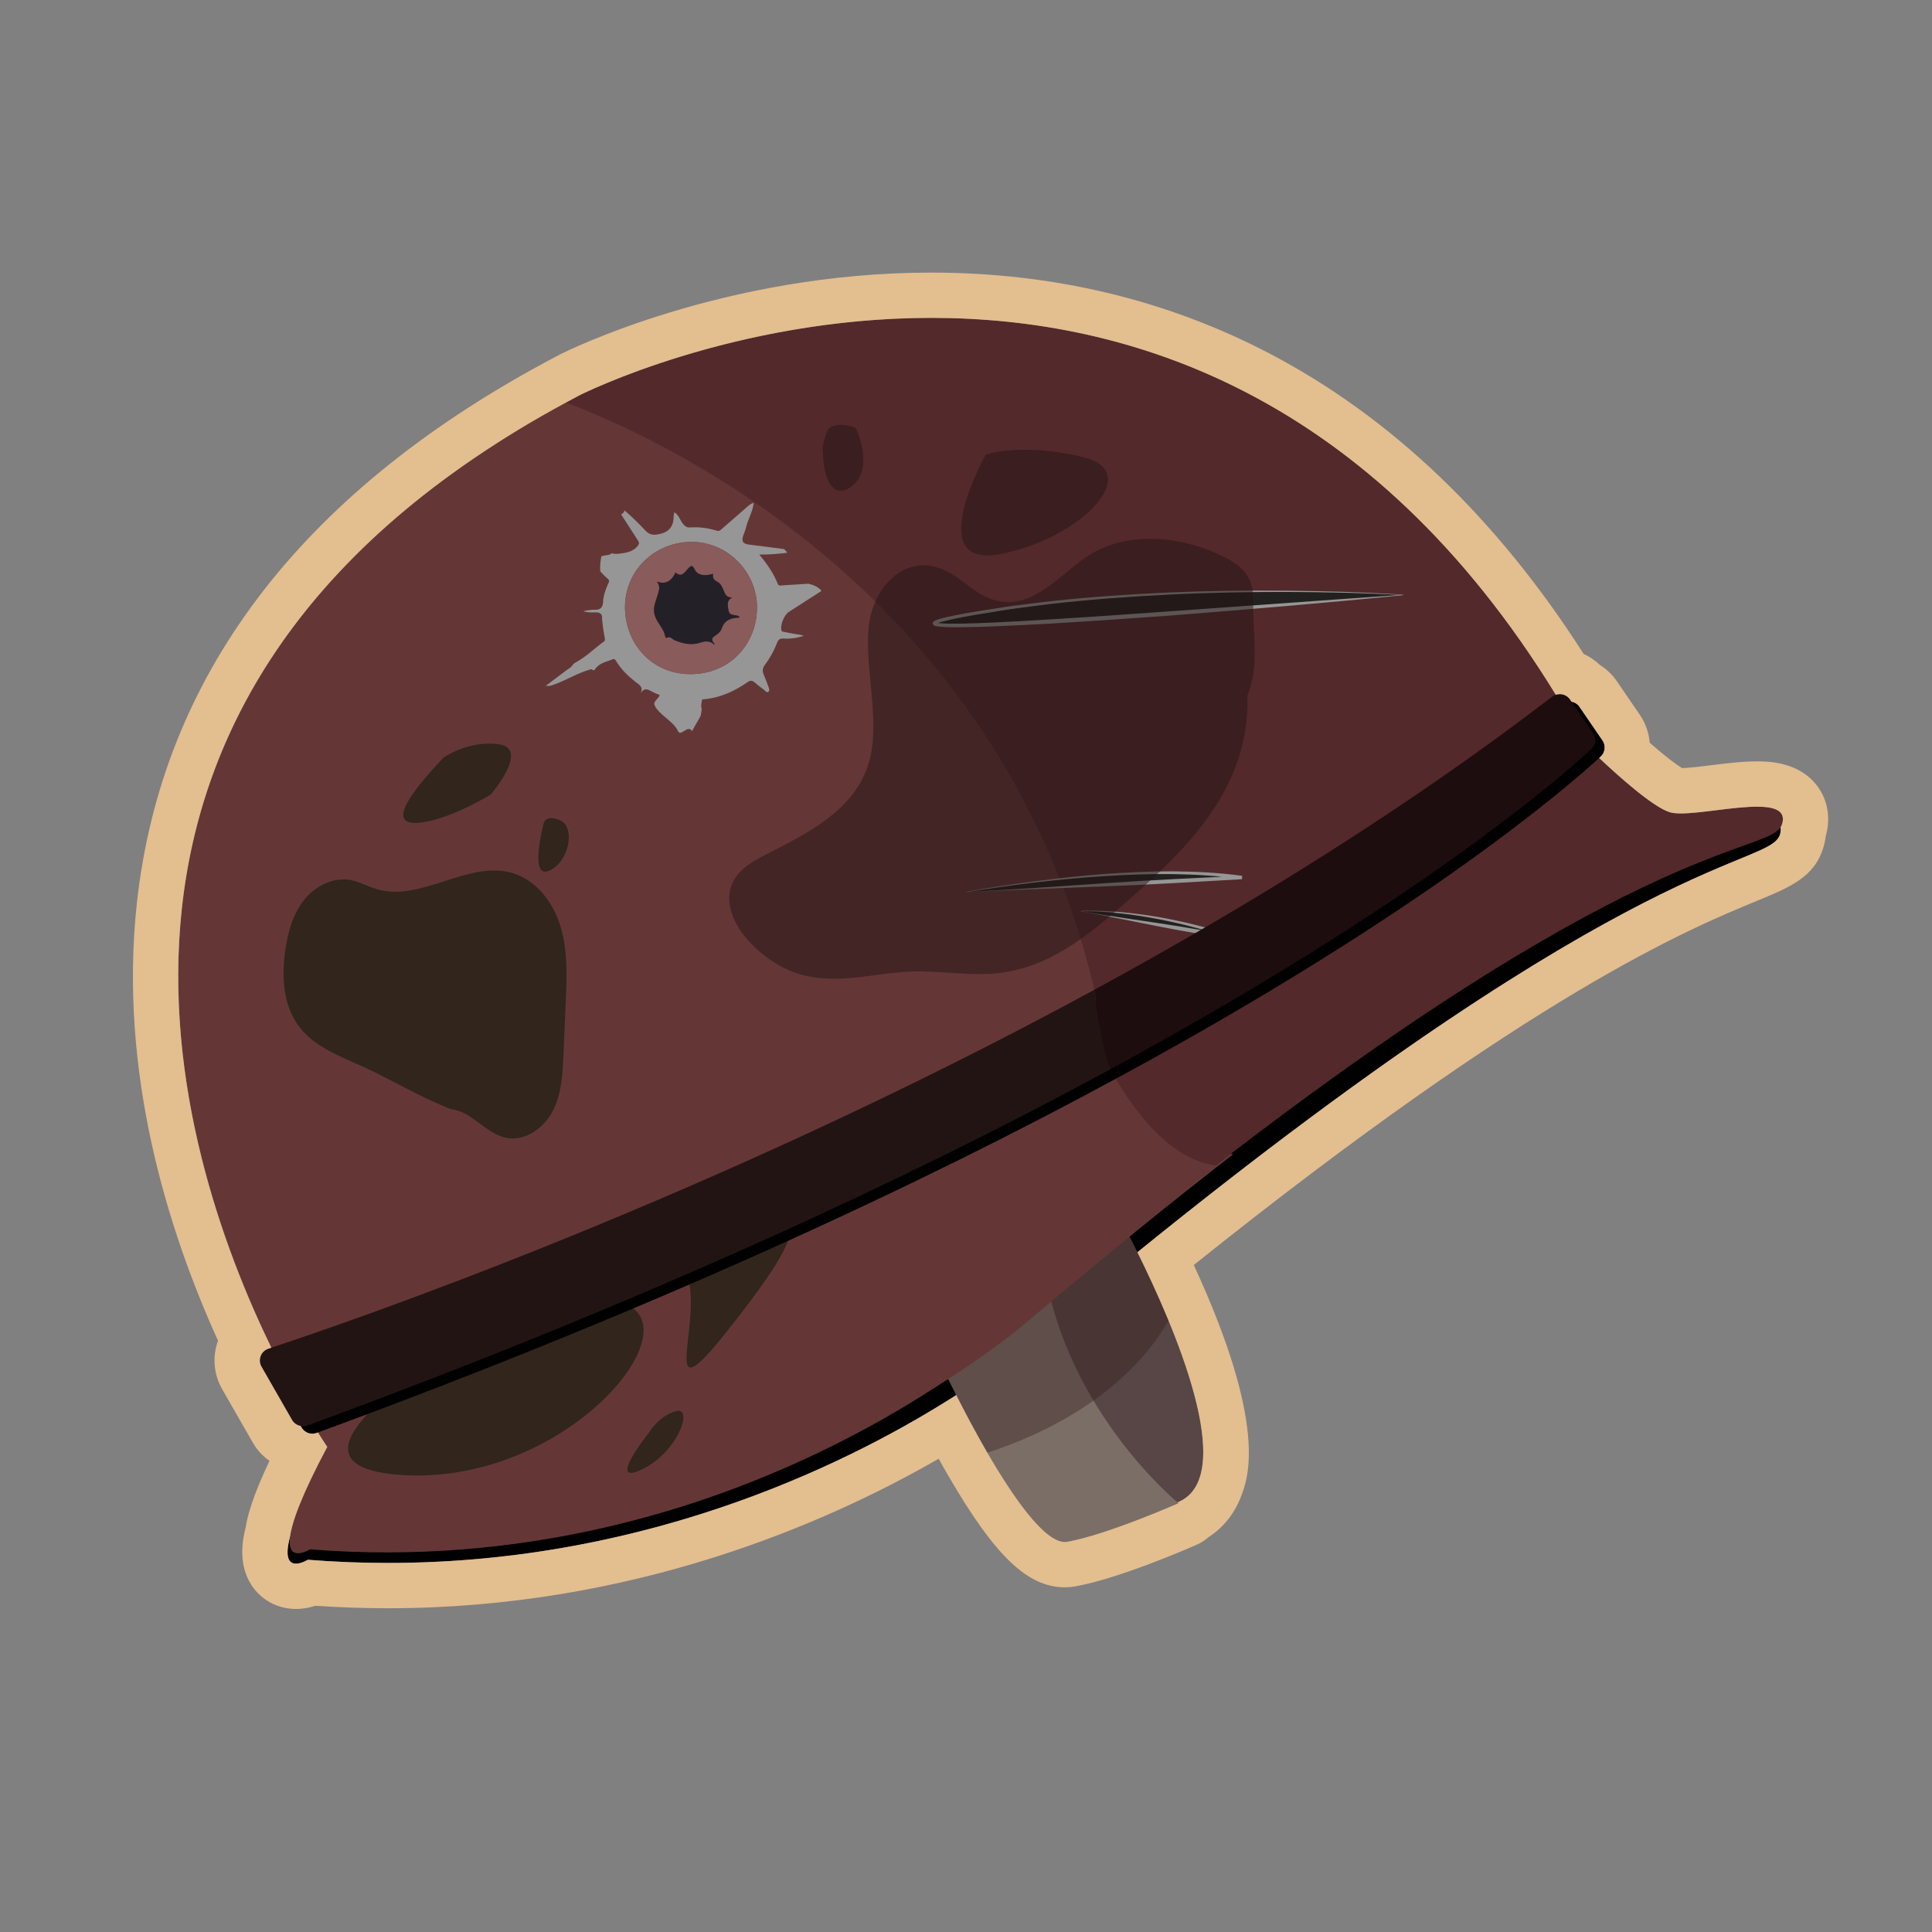 <?xml version="1.0" encoding="utf-8"?>
<!-- Generator: Adobe Illustrator 21.0.0, SVG Export Plug-In . SVG Version: 6.00 Build 0)  -->
<svg version="1.0" id="Layer_1" xmlns="http://www.w3.org/2000/svg" xmlns:xlink="http://www.w3.org/1999/xlink" x="0px" y="0px"
	 viewBox="0 0 255.915 255.915" enable-background="new 0 0 255.915 255.915" xml:space="preserve">
<rect x="0" y="0" width="255.915" height="255.915" fill="#808080" stroke="none"/>
<g>
	<g>
		<path d="M220.878,108.959c-1.467-0.461-3.923-2.369-6.173-4.317L49.004,193.048c0,0-1.115-1.589-6.012-3.721
			c1.368,2.287,0.076,3.704,0.076,3.704c-9.652,18.16-2.294,13.578-2.294,13.578c55.995,4.441,94.179-27.713,94.179-27.713
			c79.696-67.499,99.425-63.674,100.829-68.372C237.185,105.825,224.115,109.976,220.878,108.959z"/>
		<path fill="#584545" d="M148.25,161.232c0,0,21.787,39.195,4.41,38.217s-25.582-24.018-25.582-24.018L148.25,161.232z"/>
		<path fill="#7B6E66" d="M124.975,181.348c0,0,11.128,23.812,16.389,22.883s14.744-5.111,14.744-5.111s-14.88-12.13-17.799-31.292"
			/>
		<g opacity="0.4">
			<path fill="#351F1F" d="M154.794,174.939c-3.068-7.45-6.544-13.707-6.544-13.707l-9.93,6.66c-0.003-0.021-0.007-0.042-0.01-0.064
				l-0.206,0.209l-11.025,7.394c0,0,0.367,1.03,1.109,2.661l-3.211,3.256c0,0,2.561,5.479,5.806,11.078
				C138.497,189.929,149.121,184.694,154.794,174.939z"/>
		</g>
		<g>
			<path fill="#643736" d="M146.935,141.308c-8.859-60.254-58.331-82.847-71.97-87.981
				c-92.681,50.098-31.616,138.326-31.616,138.326c-9.652,18.16-2.294,13.578-2.294,13.578c55.995,4.441,93.44-29.296,93.44-29.296
				c9.696-8.212,18.512-15.342,26.527-21.545c-0.107-0.023-0.214-0.044-0.324-0.062
				C152.621,153.057,146.935,141.308,146.935,141.308z"/>
			<path fill="#643736" d="M149.268,139.808c-8.859-60.254-58.331-82.847-71.97-87.981
				c-92.681,50.098-31.616,138.326-31.616,138.326c-9.652,18.16-2.294,13.578-2.294,13.578c55.995,4.441,93.44-29.296,93.44-29.296
				c9.696-8.212,18.512-15.342,26.527-21.545c-0.107-0.023-0.214-0.044-0.324-0.062
				C154.954,151.557,149.268,139.808,149.268,139.808z"/>
			<path fill="#53292B" d="M221.159,107.581c-3.237-1.017-11.3-9.08-11.3-9.08C161.049,9.72,76.879,52.306,76.879,52.306
				c-0.647,0.338-1.283,0.679-1.915,1.021c13.639,5.134,63.112,27.727,71.97,87.981c0,0,5.686,11.75,13.764,13.021
				c0.11,0.017,0.217,0.039,0.324,0.062c57.865-44.785,73.808-41.117,75.04-45.244C237.466,104.447,224.396,108.598,221.159,107.581
				z"/>
		</g>
		<g>
			<path fill="#232020" d="M127.969,118.175c0,0,22.125-4.131,36.54-1.94L127.969,118.175z"/>
			<path fill="#969696" d="M127.941,118.178c0.086-0.029,0.208-0.072,0.305-0.084l0.282-0.051l0.565-0.101l1.131-0.195
				c0.755-0.124,1.51-0.251,2.267-0.364c0.756-0.12,1.513-0.23,2.271-0.337c0.757-0.112,1.516-0.212,2.275-0.31
				c3.036-0.391,6.081-0.726,9.136-0.956c3.055-0.215,6.117-0.37,9.184-0.359c3.066,0.024,6.136,0.17,9.184,0.593l-0.022,0.447
				l-9.219,0.529l-4.628,0.234l-4.616,0.197l-9.132,0.353l-4.514,0.193L127.941,118.178z M127.997,118.171l4.663-0.272l4.621-0.292
				l9.138-0.618l4.519-0.288l4.507-0.251l9.051-0.441l-0.022,0.447c-3.014-0.447-6.066-0.621-9.119-0.672
				c-3.055-0.038-6.111,0.088-9.162,0.274c-3.052,0.193-6.097,0.49-9.135,0.843c-0.76,0.089-1.519,0.179-2.277,0.282
				c-0.759,0.097-1.517,0.199-2.273,0.309c-0.758,0.104-1.514,0.222-2.27,0.336l-1.133,0.181l-0.566,0.094l-0.283,0.048
				C128.164,118.174,128.099,118.166,127.997,118.171z"/>
		</g>
		<g>
			<path fill="#232020" d="M143.131,120.698c0,0,8.134-0.574,20.524,3.562L143.131,120.698z"/>
			<path fill="#969696" d="M143.103,120.697c0.025-0.009,0.065-0.029,0.104-0.032l0.086-0.005l0.164-0.008l0.327-0.011
				c0.218-0.009,0.437-0.007,0.655-0.01c0.437,0.001,0.874,0.002,1.31,0.02c0.873,0.024,1.745,0.083,2.615,0.157
				c1.741,0.15,3.473,0.388,5.196,0.681c0.858,0.164,1.72,0.314,2.572,0.51c0.426,0.095,0.856,0.179,1.28,0.284l1.273,0.314
				c0.851,0.2,1.687,0.458,2.532,0.684c0.839,0.245,1.672,0.512,2.509,0.767l-0.11,0.435l-5.221-0.866l-2.62-0.465l-2.602-0.497
				l-5.101-1.016l-2.504-0.484L143.103,120.697z M143.159,120.699l2.665,0.433l2.627,0.407l5.161,0.765l2.53,0.393l2.511,0.425
				l5.041,0.916l-0.11,0.435c-0.828-0.267-1.652-0.546-2.483-0.804c-0.836-0.238-1.665-0.508-2.508-0.721l-1.262-0.333
				c-0.421-0.111-0.846-0.201-1.269-0.303c-0.845-0.208-1.7-0.372-2.552-0.549c-1.709-0.328-3.43-0.602-5.162-0.789
				c-0.866-0.092-1.734-0.17-2.604-0.213c-0.435-0.028-0.87-0.038-1.305-0.048c-0.218-0.001-0.436-0.008-0.653-0.004l-0.326,0.004
				l-0.163,0.005l-0.077,0.002C143.203,120.723,143.189,120.705,143.159,120.699z"/>
		</g>
		<g>
			<path fill="#232020" d="M185.94,78.805c0,0-31.098-2.123-57.125,2.488S185.94,78.805,185.94,78.805z"/>
			<path fill="#969696" d="M185.912,78.805c-0.17,0.01-0.286,0.014-0.461-0.001l-0.487-0.026l-0.974-0.049l-1.95-0.084
				c-1.3-0.055-2.6-0.089-3.901-0.129c-2.601-0.063-5.203-0.102-7.805-0.106c-5.203-0.007-10.408,0.091-15.603,0.357
				c-5.195,0.261-10.385,0.643-15.552,1.234c-1.292,0.148-2.578,0.333-3.868,0.497c-0.644,0.09-1.291,0.157-1.931,0.266
				l-1.924,0.313c-1.281,0.214-2.569,0.401-3.842,0.653c-0.637,0.122-1.274,0.25-1.904,0.393c-0.315,0.072-0.629,0.148-0.937,0.233
				c-0.154,0.043-0.306,0.089-0.452,0.14c-0.073,0.026-0.145,0.053-0.21,0.082c-0.061,0.026-0.135,0.068-0.143,0.079
				c0,0-0.002,0.001,0.005-0.006c0.001-0.003,0.008-0.012,0.016-0.033c0.018-0.033,0.003-0.121-0.018-0.141
				c-0.04-0.047-0.022-0.02-0.002-0.017c0.048,0.019,0.121,0.036,0.192,0.049c0.146,0.027,0.304,0.042,0.462,0.055
				c0.316,0.025,0.639,0.036,0.961,0.043c0.645,0.013,1.294,0.007,1.943-0.005c1.298-0.024,2.596-0.074,3.895-0.131
				c2.597-0.117,5.194-0.268,7.791-0.432c5.194-0.312,10.385-0.673,15.576-1.052l15.574-1.104l7.787-0.56l3.894-0.271l1.947-0.138
				l0.973-0.069l0.487-0.035l0.243-0.018C185.766,78.785,185.825,78.802,185.912,78.805z M185.968,78.805
				c-0.075,0.017-0.178,0.048-0.269,0.052l-0.243,0.024l-0.486,0.047L184,79.022l-1.943,0.187l-3.887,0.371l-7.777,0.695
				c-5.186,0.453-10.375,0.866-15.565,1.274c-5.192,0.377-10.386,0.737-15.583,1.047c-2.599,0.145-5.2,0.279-7.803,0.379
				c-1.302,0.049-2.604,0.09-3.909,0.105c-0.653,0.007-1.305,0.009-1.961-0.009c-0.328-0.009-0.656-0.022-0.988-0.051
				c-0.167-0.015-0.333-0.032-0.506-0.065c-0.088-0.017-0.175-0.035-0.279-0.076c-0.053-0.028-0.113-0.037-0.202-0.15
				c-0.046-0.053-0.068-0.186-0.034-0.256c0.014-0.04,0.031-0.067,0.046-0.086c0.017-0.024,0.031-0.038,0.045-0.051
				c0.112-0.1,0.19-0.126,0.275-0.167c0.083-0.037,0.164-0.066,0.245-0.094c0.161-0.055,0.321-0.102,0.481-0.146
				c0.319-0.087,0.639-0.162,0.958-0.234c0.639-0.141,1.28-0.267,1.921-0.386c1.281-0.246,2.571-0.426,3.858-0.634l1.931-0.303
				c0.643-0.106,1.292-0.169,1.937-0.256c1.293-0.158,2.584-0.336,3.878-0.477c5.18-0.564,10.378-0.919,15.58-1.152
				c5.203-0.228,10.411-0.289,15.617-0.245c2.603,0.023,5.206,0.08,7.807,0.162c1.301,0.049,2.601,0.092,3.901,0.157l1.95,0.098
				l0.975,0.056l0.487,0.03C185.605,78.748,185.813,78.775,185.968,78.805z"/>
		</g>
		<path fill="#31251C" d="M65.355,175.419c0,0-33.546,18.642-12.071,19.965s38.563-19.257,29.468-22.667
			S65.355,175.419,65.355,175.419z"/>
		<path fill="#31251C" d="M91.159,169.374c1.728,6.389-3.964,18.404,5.023,7.116c8.987-11.288,10.738-15.464,6.001-15.637
			c-4.736-0.173-11.846,1.832-11.481,4.805C91.068,168.631,91.159,169.374,91.159,169.374z"/>
		<g>
			<path d="M36.803,179.622c-0.994,0.326-1.436,1.482-0.915,2.389l4.054,7.069c0.4,0.698,1.248,1.006,2.004,0.728
				c45.562-16.734,80.449-33.113,106.462-47.239c-1.095-2.494-1.946-8.45-2.212-10.477
				C95.133,159.848,46.896,176.306,36.803,179.622z"/>
			<path d="M212.265,98.075l-3.043-4.442c-0.536-0.782-1.616-0.951-2.368-0.374c-19.147,14.691-40.131,27.675-60.66,38.834
				c0.266,2.027,1.117,7.983,2.212,10.477c40.175-21.818,59.177-38.264,63.615-42.348C212.626,99.666,212.729,98.752,212.265,98.075
				z"/>
		</g>
		<g>
			<path fill="#231414" d="M35.551,178.644c-0.994,0.326-1.436,1.482-0.915,2.389l4.054,7.069c0.4,0.698,1.248,1.006,2.004,0.728
				c45.562-16.734,80.449-33.113,106.462-47.239c-1.095-2.494-1.946-8.45-2.212-10.477C93.881,158.87,45.644,175.328,35.551,178.644
				z"/>
			<path fill="#1E0D0E" d="M211.013,97.097l-3.043-4.442c-0.536-0.782-1.616-0.951-2.368-0.374
				c-19.147,14.691-40.131,27.675-60.66,38.834c0.266,2.027,1.117,7.983,2.212,10.477c40.175-21.818,59.177-38.264,63.615-42.348
				C211.375,98.688,211.477,97.774,211.013,97.097z"/>
		</g>
		<path fill="#31251C" d="M59.755,146.932c-4.258-1.675-8.415-4.172-11.569-5.595c-3.254-1.466-6.843-2.772-8.836-5.731
			c-1.883-2.788-2.035-6.411-1.558-9.74c0.336-2.342,0.981-4.712,2.43-6.578s3.848-3.136,6.176-2.722
			c1.22,0.216,2.317,0.859,3.507,1.213c5.891,1.751,12.123-3.896,18.009-2.124c3.181,0.954,5.412,3.953,6.355,7.137
			c0.943,3.184,0.81,6.572,0.667,9.89c-0.097,2.329-0.198,4.657-0.296,6.986c-0.11,2.562-0.242,5.214-1.415,7.492
			c-1.174,2.278-3.7,4.072-6.21,3.55C64.309,150.144,62.498,147.193,59.755,146.932"/>
		<path fill="#31251C" d="M58.733,100.365c-4.503,4.797-7.403,8.83-3.467,8.63s9.725-3.74,9.725-3.74s5.203-6.014,1.164-6.65
			S58.733,100.365,58.733,100.365z"/>
		<path fill="#31251C" d="M71.983,109.206c0,0-1.932,7.31,0.753,6.132c2.684-1.178,3.53-5.809,1.443-6.684
			C72.091,107.778,71.983,109.206,71.983,109.206z"/>
		<path fill="#31251C" d="M85.936,189.819c0,0-5.727,7.116-0.916,4.828s6.891-8.39,4.521-7.722S85.936,189.819,85.936,189.819z"/>
		<path opacity="0.49" fill="#231414" d="M165.23,92.141c0.374,12.279-8.063,20.352-16.044,27.342
			c-5.023,4.401-10.384,8.941-17.671,9.491c-3.415,0.257-7.086-0.389-10.55-0.293c-4.798,0.13-9.257,1.669-14.279,0.565
			s-10.894-6.564-10.01-11.206c0.476-2.496,2.695-3.792,4.8-4.865c5.768-2.94,12.126-6.058,13.766-12.723
			c1.274-5.183-0.613-11.507-0.212-17.068c0.4-5.56,5.028-10.604,10.614-7.597c1.621,0.874,3.037,2.303,4.67,3.138
			c5.594,2.866,9.47-2.322,13.555-5.126c4.688-3.217,11.748-3.24,18.193-0.057c1.19,0.589,2.44,1.354,3.169,2.524
			c0.706,1.133,0.775,2.398,0.767,3.559C165.962,84.569,166.833,88.111,165.23,92.141"/>
		<path opacity="0.49" fill="#231414" d="M130.568,60.237c0,0-8.508,15.19,1.991,13.146c10.5-2.044,19.226-10.848,10.871-12.84
			C135.076,58.552,130.568,60.237,130.568,60.237z"/>
		<path opacity="0.49" fill="#231414" d="M109.021,59.865c-0.052,2.647,1.03,6.852,3.938,4.42c2.908-2.432,0.388-7.592,0.388-7.592
			s-3.178-1.307-3.879,0.665C108.767,59.33,109.021,59.865,109.021,59.865z"/>
		<g>
			<path fill="#969696" d="M103.924,83.713c-0.176-0.037-0.386-0.004-0.436-0.292c-0.123-0.711,0.382-1.966,1.023-2.381
				c1.426-0.923,2.861-1.831,4.286-2.756c-0.017-0.035-0.033-0.072-0.051-0.106c-0.402-0.44-0.994-0.706-1.646-0.858
				c-1.146,0.073-2.284,0.145-3.422,0.216c-0.242,0.015-0.52,0.131-0.653-0.2c-0.555-1.38-1.378-2.601-2.449-3.876
				c1.333,0.002,2.515-0.085,3.714-0.244c-0.123-0.171-0.268-0.332-0.425-0.486c-1.551-0.196-3.102-0.391-4.652-0.594
				c-0.81-0.106-1.014-0.422-0.77-1.16c0.123-0.372,0.286-0.733,0.377-1.111c0.265-1.11,0.898-2.104,1.021-3.257
				c-0.453,0.111-0.761,0.437-1.094,0.729c-1.051,0.92-2.108,1.834-3.161,2.751c-0.189,0.164-0.334,0.304-0.655,0.204
				c-1.154-0.358-2.346-0.515-3.556-0.424c-0.346,0.026-0.549-0.103-0.789-0.348c-0.488-0.5-0.613-1.267-1.253-1.662
				c-0.035,0.155-0.093,0.29-0.093,0.426c0,1.336-0.474,2.164-1.943,2.47c-0.818,0.17-1.28,0.078-1.818-0.49
				c-0.878-0.929-1.78-1.838-2.761-2.66c-0.045,0.22-0.184,0.419-0.444,0.537c0.029,0.042,0.058,0.085,0.085,0.128
				c0.698,1.081,1.405,2.156,2.093,3.243c0.138,0.218,0.31,0.412,0.061,0.744c-0.677,0.903-1.727,0.992-2.654,1.101
				c-0.278,0.033-0.563-0.001-0.852-0.063c-0.115,0.111-0.27,0.19-0.472,0.215c-0.294,0.036-0.582,0.099-0.87,0.161
				c-0.133,0.662-0.212,1.329-0.149,2.008c0,0.004,0,0.008,0,0.012c0.205,0.214,0.41,0.427,0.615,0.64
				c0.116,0.103,0.231,0.205,0.347,0.308c0.389,0.261,0.122,0.562,0.017,0.815c-0.303,0.726-0.569,1.468-0.605,2.25
				c-0.035,0.771-0.373,1.097-1.131,1.069c-0.333-0.012-0.668,0.053-1.003,0.082c-0.165,0.034-0.33,0.068-0.495,0.102
				c0.504,0.181,1.027,0.173,1.55,0.154c0.628-0.023,1.034,0.173,0.935,0.9c0.054,0.448,0.109,0.896,0.164,1.344
				c0.047,0.278,0.094,0.555,0.141,0.833c0.028,0.329,0.25,0.705-0.225,0.909c-1.186,0.901-2.269,1.94-3.588,2.663
				c-0.098,0.063-0.196,0.125-0.295,0.187c-0.208,0.433-0.632,0.625-0.99,0.893c-0.85,0.636-1.697,1.278-2.655,2.002
				c0.583,0.085,0.901-0.1,1.244-0.225c1.632-0.593,3.113-1.554,4.811-1.985l0.09-0.077c-0.018,0.035-0.036,0.07-0.054,0.105
				c0.283,0.196,0.28,0.193,0.498-0.104c0.575-0.783,1.51-0.905,2.323-1.243c0.204-0.085,0.331,0.133,0.44,0.311
				c0.653,1.068,1.549,1.923,2.513,2.691c0.489,0.39,1.107,0.621,0.694,1.524c0.53-0.872,1.057-0.458,1.585-0.187
				c0.249,0.128,0.506,0.256,0.775,0.33c0.567,0.155-0.736,0.848-0.534,1.374c0.481,1.256,2.565,2.201,3.098,3.437
				c0.401,0.929,1.306-0.92,1.9,0.065c0.08-0.274,1.112-1.933,1.136-2.069c0.354-1.927-0.166-0.229,0.188-2.139
				c2.239-0.163,4.223-1.029,6.042-2.313c0.338-0.239,0.598-0.212,0.899,0.046c0.406,0.348,0.83,0.675,1.26,0.994
				c0.168,0.125,0.327,0.42,0.557,0.269c0.256-0.169,0.091-0.475,0.017-0.695c-0.178-0.531-0.395-1.05-0.611-1.567
				c-0.2-0.477-0.185-0.88,0.155-1.328c0.68-0.897,1.214-1.892,1.624-2.94c0.177-0.451,0.401-0.557,0.88-0.531
				c0.893,0.049,1.783-0.08,2.649-0.365c-0.413-0.148-0.823-0.189-1.23-0.254C104.802,83.893,104.362,83.806,103.924,83.713z
				 M92.582,89.231c-5.116,0.584-9.091-2.814-9.718-7.613c-0.642-4.914,2.753-9.16,7.644-9.772c4.803-0.601,9.141,2.87,9.724,7.716
				C100.667,84.391,97.53,88.667,92.582,89.231z"/>
			<path fill="#895B5B" d="M100.233,79.563c0.434,4.828-2.703,9.104-7.65,9.669c-5.116,0.584-9.091-2.814-9.718-7.612
				c-0.642-4.914,2.753-9.16,7.644-9.772C95.311,71.246,99.649,74.717,100.233,79.563z M94.402,85.202
				c0.057,0.062,0.084,0.228,0.192,0.136c0.087-0.075-0.02-0.172-0.105-0.229c-0.216-0.352-0.246-0.603,0.191-0.872
				c0.367-0.225,0.78-0.576,0.905-0.959c0.384-1.176,1.258-1.433,2.317-1.469c0.019-0.001,0.035-0.077,0.046-0.103
				c-0.425-0.4-1.333-0.003-1.453-0.866c-0.084-0.599-0.316-1.269,0.488-1.694c-0.597,0.007-0.852-0.251-1.043-0.738
				c-0.194-0.492-0.461-1.122-0.874-1.321c-0.542-0.261-0.695-0.549-0.608-1.083c-1.12,0.346-2.076,0.198-2.419-0.547
				c-0.374-0.812-0.637-0.408-0.97-0.06c-0.422,0.44-0.762,1.093-1.519,0.489c-0.113-0.09-0.107,0.038-0.139,0.097
				c-0.502,0.942-1.197,1.486-2.405,1.049c0.562,0.697,0.238,1.277,0.062,1.921c-0.231,0.842-0.663,1.588-0.306,2.648
				c0.344,1.021,1.234,1.714,1.37,2.788c0.005,0.042,0.15,0.116,0.185,0.096c0.469-0.27,0.727,0.179,1.058,0.322
				c1.12,0.484,2.272,0.697,3.439,0.303C93.394,84.917,93.887,84.893,94.402,85.202z"/>
			<path fill="#FDFDFD" d="M78.352,88.631c0.03-0.026,0.06-0.052,0.09-0.077c-0.018,0.035-0.036,0.07-0.054,0.105
				C78.388,88.66,78.352,88.631,78.352,88.631z"/>
			<path fill="#232127" d="M94.401,85.203c-0.514-0.31-1.007-0.286-1.588-0.09c-1.167,0.393-2.319,0.181-3.439-0.303
				c-0.331-0.143-0.589-0.592-1.058-0.322c-0.035,0.02-0.18-0.054-0.185-0.096c-0.136-1.074-1.026-1.766-1.37-2.788
				c-0.357-1.06,0.075-1.806,0.306-2.648c0.177-0.644,0.5-1.224-0.062-1.921c1.208,0.437,1.903-0.107,2.405-1.049
				c0.032-0.059,0.025-0.187,0.139-0.097c0.757,0.604,1.097-0.049,1.519-0.489c0.333-0.348,0.595-0.752,0.97,0.06
				c0.344,0.745,1.299,0.893,2.419,0.547c-0.087,0.533,0.066,0.821,0.608,1.083c0.413,0.199,0.68,0.829,0.874,1.321
				c0.191,0.487,0.446,0.745,1.043,0.738c-0.804,0.425-0.571,1.095-0.488,1.694c0.121,0.863,1.029,0.466,1.453,0.866
				c-0.011,0.026-0.027,0.102-0.046,0.103c-1.06,0.035-1.933,0.293-2.317,1.469c-0.125,0.383-0.538,0.733-0.905,0.959
				c-0.437,0.268-0.408,0.52-0.191,0.872C94.46,85.141,94.431,85.172,94.401,85.203z"/>
			<path fill="#232127" d="M94.489,85.109c0.085,0.057,0.192,0.154,0.105,0.229c-0.108,0.093-0.135-0.074-0.193-0.135
				C94.431,85.172,94.46,85.141,94.489,85.109z"/>
		</g>
	</g>
	<g>
		<path fill="#E3BE8F" d="M123.36,42.108c26.082,0.002,58.211,10.025,82.723,49.925c0.175-0.059,0.356-0.088,0.536-0.088
			c0.521,0,1.033,0.244,1.352,0.71l0.202,0.295c0.411,0.079,0.793,0.308,1.05,0.683l3.042,4.442
			c0.464,0.677,0.362,1.591-0.242,2.146c-0.059,0.055-0.132,0.12-0.196,0.179c2.599,2.45,7.106,6.481,9.333,7.181
			c0.379,0.119,0.891,0.167,1.5,0.167c2.62,0,7.012-0.894,10.074-0.894c2.309,0,3.862,0.509,3.329,2.292
			c-0.048,0.159-0.12,0.306-0.213,0.445c0.054,0.264,0.041,0.569-0.068,0.933c-1.306,4.373-18.496,1.375-85.119,55.351
			c4.643,9.343,13.651,29.813,5.309,33.131c0.084,0.071,0.136,0.114,0.136,0.114s-9.482,4.182-14.744,5.111
			c-0.101,0.018-0.203,0.026-0.308,0.026c-2.746,0-6.883-5.982-10.273-11.832c0,0-0.001,0-0.001,0
			c-0.031-0.053-0.06-0.105-0.09-0.158c-0.123-0.213-0.243-0.424-0.364-0.636c-0.081-0.142-0.161-0.283-0.241-0.424
			c-0.119-0.21-0.235-0.419-0.352-0.627c-0.081-0.144-0.161-0.288-0.24-0.431c-0.114-0.205-0.225-0.408-0.336-0.611
			c-0.076-0.139-0.151-0.277-0.226-0.414c-0.112-0.206-0.221-0.409-0.33-0.61c-0.07-0.13-0.138-0.258-0.207-0.386
			c-0.106-0.199-0.211-0.396-0.313-0.59c-0.067-0.127-0.133-0.252-0.199-0.377c-0.101-0.192-0.2-0.381-0.296-0.567
			c-0.06-0.116-0.119-0.229-0.177-0.342c-0.097-0.188-0.193-0.373-0.285-0.554c-0.052-0.102-0.102-0.199-0.153-0.298
			c-0.091-0.179-0.181-0.355-0.267-0.525c-0.013-0.026-0.029-0.056-0.042-0.082c-12.87,8.249-39.903,22.238-75.266,22.238
			c-3.462,0-7.008-0.134-10.624-0.421c0,0-0.827,0.515-1.563,0.515c-0.843,0-1.565-0.675-0.79-3.57
			c0.247-1.95,1.533-5.516,4.927-11.901c0,0-0.463-0.672-1.236-1.907c-0.056,0.021-0.112,0.041-0.168,0.062
			c-0.187,0.069-0.379,0.101-0.569,0.101c-0.578,0-1.133-0.304-1.435-0.83l-0.115-0.2c-0.463-0.086-0.889-0.345-1.137-0.778
			l-4.054-7.069c-0.52-0.907-0.078-2.063,0.916-2.389c0.123-0.04,0.257-0.085,0.391-0.129
			C23.063,152.048,4.202,91.577,74.964,53.327c0.632-0.342,1.268-0.682,1.915-1.021C76.879,52.306,97.041,42.106,123.36,42.108
			 M123.361,36.108c0,0-0.009,0-0.009,0c-27.433,0-48.306,10.402-49.181,10.845c-0.024,0.012-0.048,0.024-0.072,0.037
			c-0.671,0.351-1.332,0.705-1.988,1.06C39.538,65.656,21.373,89.76,18.123,119.692c-2.431,22.385,4.133,43.301,10.756,57.9
			c-0.775,2.125-0.576,4.459,0.552,6.426l4.054,7.069c0.555,0.968,1.312,1.789,2.209,2.419c-2.236,4.723-2.911,7.268-3.162,8.852
			c-0.401,1.566-1.127,5.158,1.093,8.051c1.325,1.726,3.361,2.716,5.586,2.716c0.947,0,1.825-0.182,2.573-0.424
			c3.197,0.219,6.424,0.33,9.614,0.33c32.355,0,58.021-11.211,72.94-19.806l0.156,0.281l0.366,0.652l0.249,0.439l0.387,0.675
			l0.094,0.163c0.021,0.037,0.044,0.074,0.066,0.111c6.148,10.585,10.471,14.712,15.4,14.712c0.454,0,0.908-0.04,1.351-0.118
			c5.809-1.026,15.084-5.072,16.123-5.53c0.578-0.255,1.104-0.596,1.563-1.004c1.95-1.254,3.422-3.095,4.31-5.416
			c0.911-2.38,3.568-9.326-6.273-30.625c45.012-36.04,65.612-44.532,74.541-48.213c4.46-1.838,7.683-3.167,8.861-7.112
			c0.144-0.48,0.243-0.96,0.298-1.438c0.691-2.377,0.294-4.8-1.091-6.66c-2.451-3.29-6.631-3.29-8.005-3.29
			c-1.96,0-4.091,0.264-6.151,0.519c-1.41,0.175-2.866,0.355-3.772,0.374c-0.686-0.41-2.093-1.431-4.292-3.362
			c-0.102-1.294-0.531-2.573-1.303-3.699l-3.043-4.443c-0.605-0.883-1.373-1.615-2.257-2.166c-0.628-0.604-1.353-1.094-2.141-1.451
			c-11.502-18.001-25.517-31.396-41.688-39.837C154.51,39.703,139.462,36.109,123.361,36.108L123.361,36.108z"/>
	</g>
</g>
</svg>
